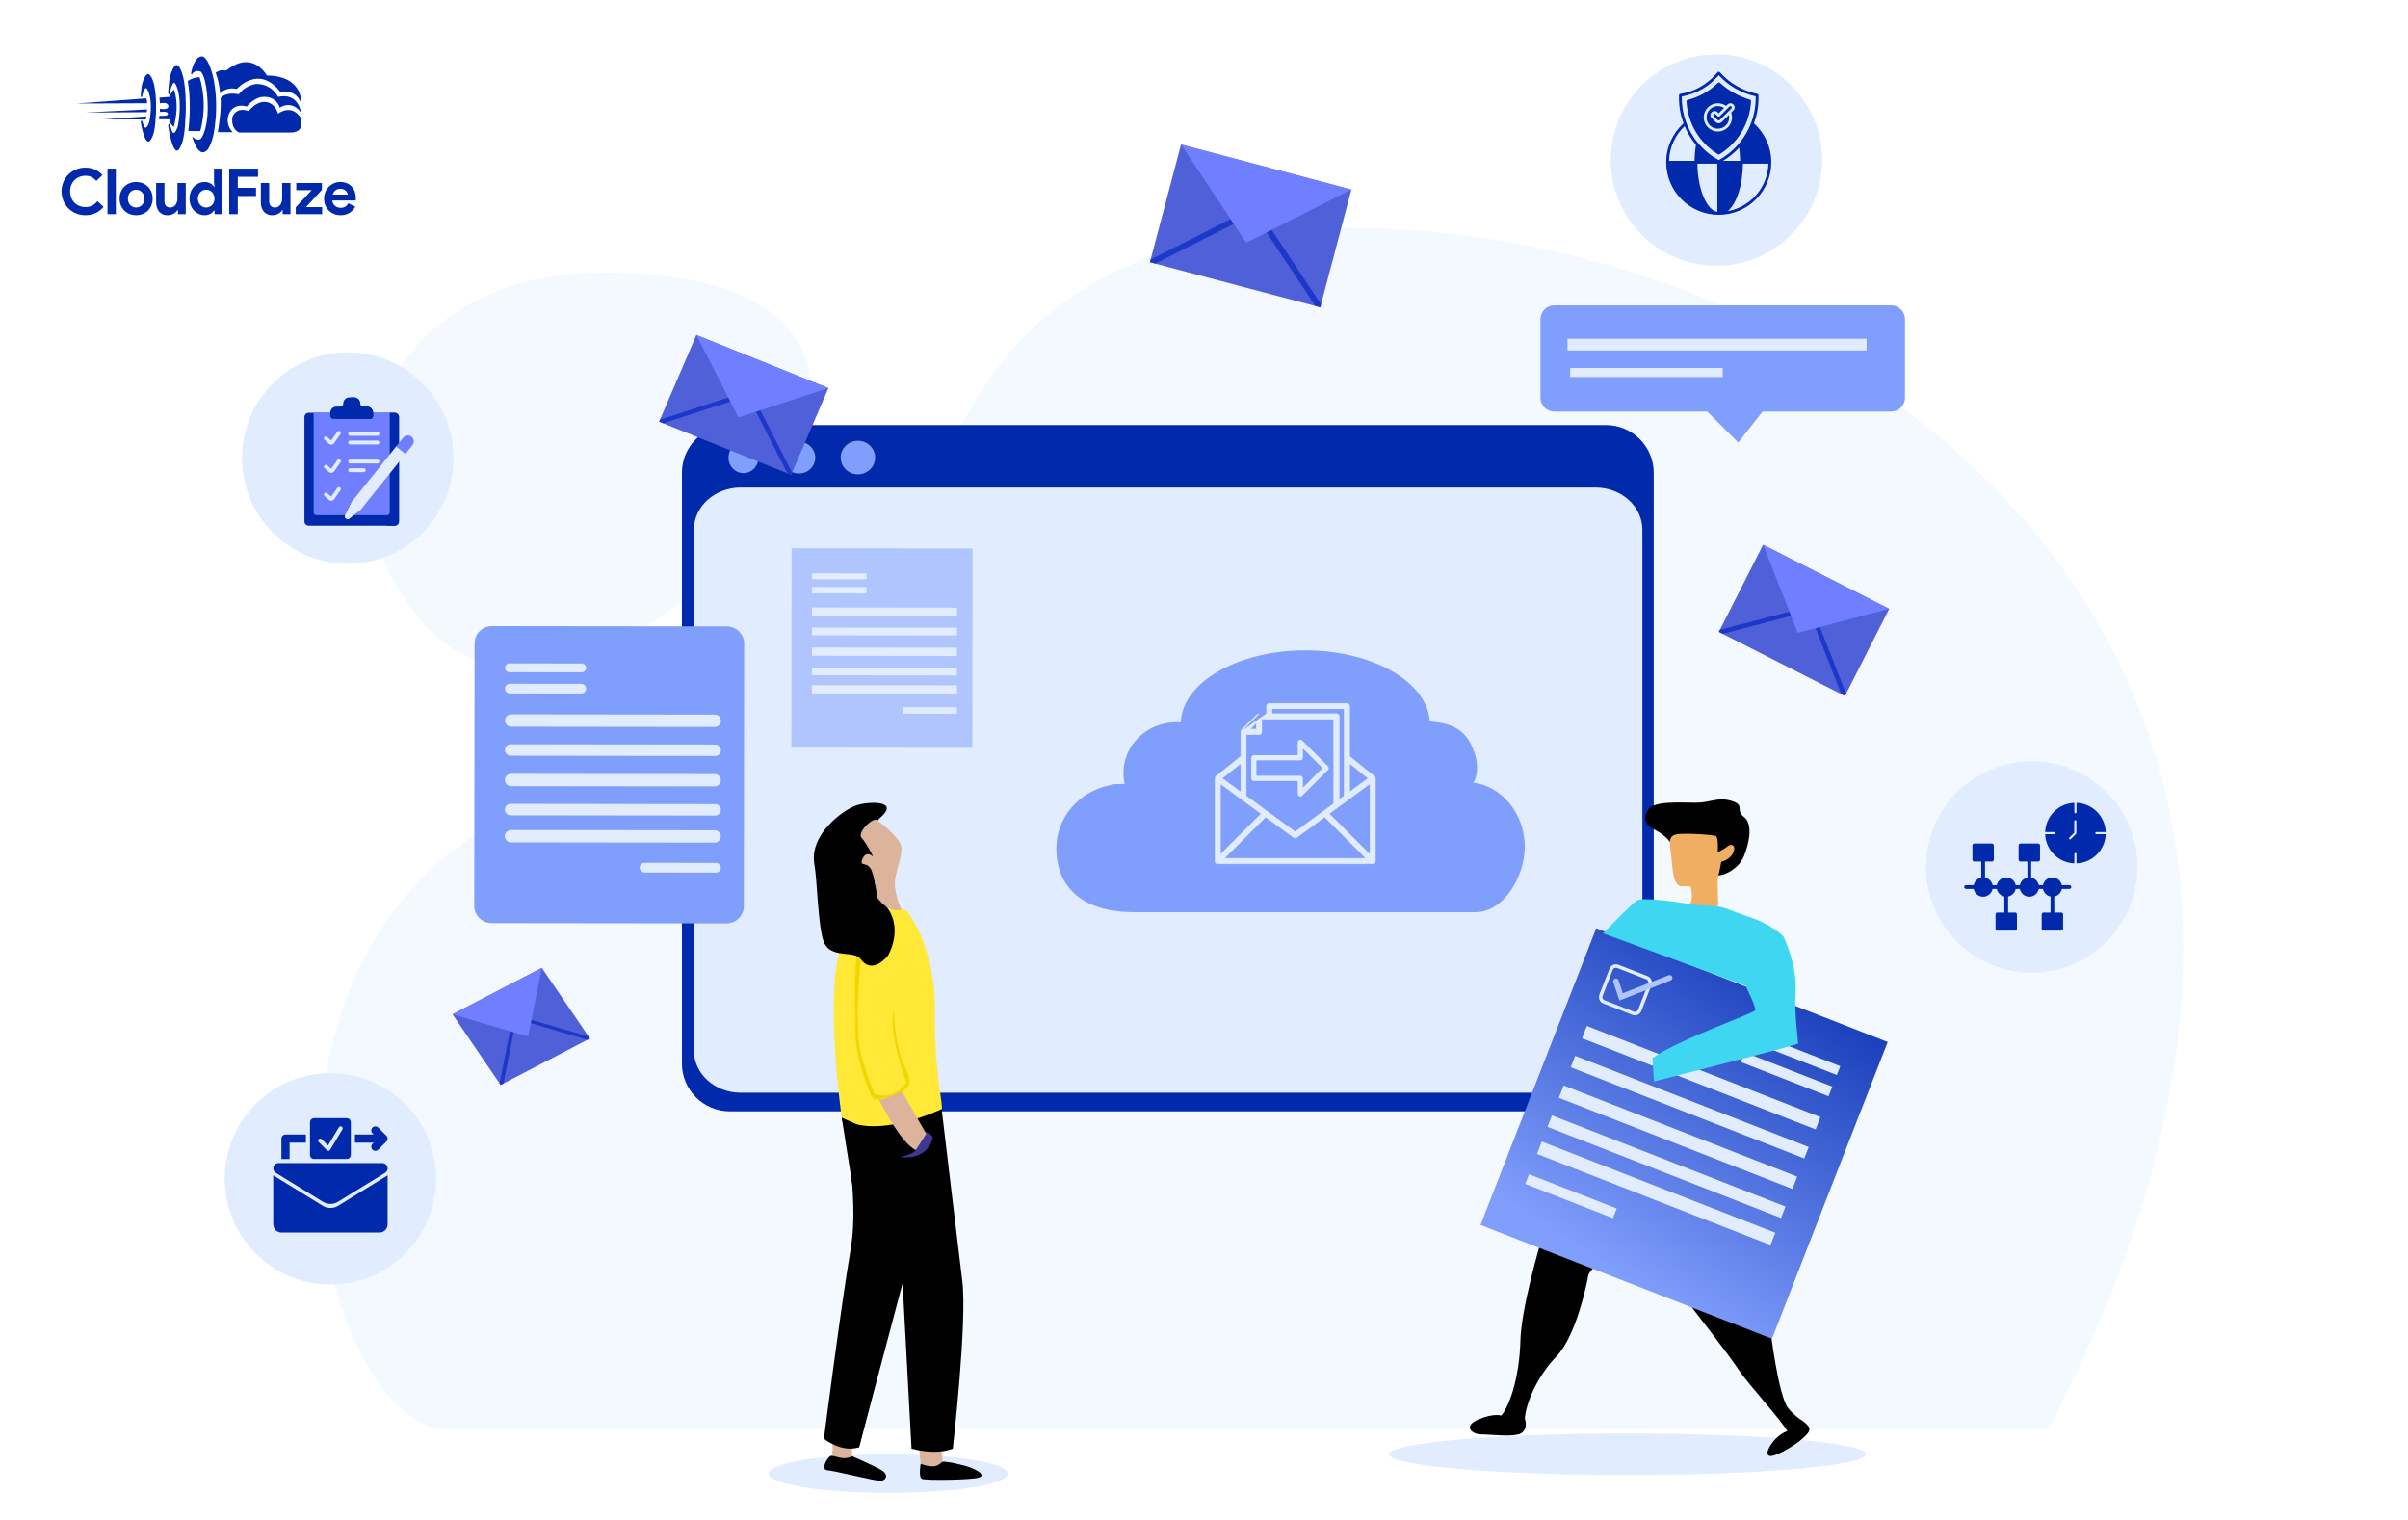 <svg width="900" height="568" viewBox="0 0 900 568" fill="none" xmlns="http://www.w3.org/2000/svg">
<g clip-path="url(#clip0_7225_5411)">
<path d="M53.107 35.99C53.293 35.198 54.188 31.624 55.08 33.458C55.052 33.429 57.474 36.78 55.789 45.656C55.817 45.562 54.523 49.381 53.71 46.855C53.738 46.949 53.106 45.182 53.106 45.182C53.106 45.182 52.656 44.741 52.605 45.656C52.581 45.593 54.372 56.624 56.685 51.628C56.685 51.661 57.951 49.955 58.181 43.949C58.258 44.011 58.813 35.128 57.285 30.549C57.285 30.582 55.865 25.681 54.208 28.652C53.384 30.126 52.906 31.768 52.811 33.455C52.695 34.294 52.625 35.139 52.602 35.986C52.59 35.957 52.924 36.783 53.107 35.99Z" fill="#0129AC"/>
<path d="M63.438 34.827C63.654 33.823 64.671 29.291 65.696 31.617C65.664 31.581 68.439 35.829 66.51 47.085C66.541 46.971 65.064 51.803 64.133 48.605C64.165 48.721 63.443 46.484 63.443 46.484C63.443 46.484 62.928 45.924 62.867 47.084C62.84 47.007 64.892 60.991 67.539 54.656C67.539 54.698 68.989 52.535 69.257 44.92C69.346 44.997 69.979 33.736 68.232 27.93C68.232 27.973 66.605 21.758 64.707 25.526C63.754 27.421 63.21 29.495 63.108 31.613C62.975 32.678 62.895 33.749 62.869 34.822C62.842 34.784 63.22 35.83 63.438 34.827Z" fill="#0129AC"/>
<path d="M71.4 27.428C71.4 27.428 72.472 20.622 75.803 21.111C75.329 21.096 77.828 20.579 79.836 29.567C80.81 34.722 81.038 39.989 80.512 45.209C80.429 45.095 80.273 51.523 77.914 55.487C77.915 55.52 75.212 59.907 72.558 53.161C72.267 52.466 72.015 51.755 71.801 51.032C71.801 51.032 74.426 53.763 75.648 50.967C75.669 51.005 77.567 47.585 77.644 40.854C77.663 40.936 77.763 30.083 75.146 26.864C74.854 26.691 74.53 26.58 74.194 26.538C73.857 26.496 73.515 26.524 73.19 26.619C72.865 26.714 72.562 26.876 72.302 27.093C72.041 27.31 71.828 27.578 71.675 27.881C71.576 27.735 71.484 27.583 71.4 27.428Z" fill="#0129AC"/>
<path d="M89.405 49.528C89.405 49.528 86.204 48.413 86.873 43.767C86.912 43.443 88.234 39.804 93.005 41.522C92.889 41.522 95.49 38.05 98.81 38.088C98.837 38.088 102.615 37.858 103.896 42.5C103.826 42.567 108.763 38.472 112.447 44.064C112.457 44.081 112.456 46.576 112.447 45.95V47.311C112.447 47.311 112.259 49.478 108.794 49.527H108.588C106.702 49.495 89.405 49.528 89.405 49.528Z" fill="#0129AC"/>
<path d="M81.422 49.387C81.383 49.411 86.984 49.387 86.984 49.387C85.971 48.415 85.321 47.127 85.142 45.735C84.963 44.343 85.266 42.932 86 41.736C86.07 41.666 87.659 38.526 92.233 39.813C92.213 39.719 95.49 35.872 98.984 36.202C100.237 36.173 101.466 36.556 102.48 37.292C103.495 38.028 104.24 39.076 104.601 40.277C104.51 40.206 108.905 37.144 112.486 42.005C112.533 42.029 111.566 34.453 103.924 36.2C103.159 34.693 101.976 33.437 100.518 32.583C99.059 31.729 97.385 31.312 95.696 31.383C93.102 31.769 90.767 33.167 89.201 35.271C89.296 35.201 84.816 34.145 82.496 36.55C82.574 39.114 82.458 41.68 82.15 44.227C82.18 44.162 81.466 49.362 81.422 49.387Z" fill="#0129AC"/>
<path d="M80.598 27.179C81.526 29.654 82.081 32.252 82.244 34.889C83.043 34.096 84.038 33.528 85.128 33.245C86.218 32.962 87.364 32.973 88.448 33.278C88.556 33.278 96.599 23.966 104.72 34.266C104.811 34.301 110.861 33 112.594 38.854C112.519 38.854 113.744 28.443 99.775 28.216C99.735 28.295 94.518 18.319 84.556 26.364C83.878 26.19 83.169 26.174 82.483 26.316C81.797 26.457 81.153 26.754 80.599 27.183L80.598 27.179Z" fill="#0129AC"/>
<path d="M70.191 30.232C71.517 29.395 73.036 28.911 74.603 28.828C76.56 35.379 76.655 42.345 74.879 48.947C74.907 49.026 70.404 48.947 70.404 48.947C70.404 48.947 71.606 39.395 70.404 31.881L70.191 30.232Z" fill="#0129AC"/>
<path d="M59.593 36.483L63.322 36.199C63.719 35.202 64.266 34.271 64.942 33.438C64.966 33.438 67.341 38.456 64.942 47.44C64.496 47.096 64.123 46.667 63.845 46.178C63.567 45.688 63.389 45.148 63.322 44.589C63.322 44.521 59.434 44.589 59.434 44.589L59.597 43.227C59.597 43.227 62.976 43.635 62.748 42.502C62.728 42.478 62.948 41.458 59.773 41.849V40.625C59.773 40.625 62.922 41.315 62.93 39.695C62.93 39.671 63.082 37.941 59.773 38.607C59.749 37.896 59.689 37.187 59.593 36.483Z" fill="#0129AC"/>
<path d="M28.734 38.683L54.683 36.75C54.894 37.336 54.996 37.956 54.985 38.579C55.007 38.61 28.734 38.683 28.734 38.683Z" fill="#0129AC"/>
<path d="M31.961 42.049L54.963 40.891C54.979 41.246 54.914 41.6 54.773 41.926C54.758 41.963 31.961 42.049 31.961 42.049Z" fill="#0129AC"/>
<path d="M38.75 44.556L54.736 43.5L54.453 44.669L38.75 44.556Z" fill="#0129AC"/>
<path d="M38.708 77.316C37.904 78.301 36.889 79.093 35.737 79.633C34.536 80.176 33.23 80.448 31.912 80.429C30.702 80.439 29.503 80.205 28.386 79.74C27.333 79.303 26.375 78.665 25.567 77.862C24.764 77.054 24.126 76.098 23.689 75.046C23.225 73.936 22.991 72.744 23 71.541C22.991 70.338 23.225 69.146 23.689 68.036C24.126 66.984 24.764 66.028 25.567 65.22C26.375 64.417 27.333 63.779 28.386 63.343C29.503 62.879 30.702 62.646 31.912 62.658C33.149 62.633 34.377 62.876 35.512 63.371C36.568 63.859 37.511 64.561 38.28 65.434L36.023 67.62C35.533 67.047 34.941 66.571 34.276 66.216C33.551 65.852 32.747 65.672 31.935 65.693C31.171 65.688 30.413 65.829 29.701 66.109C29.023 66.375 28.404 66.775 27.884 67.285C27.357 67.809 26.941 68.434 26.66 69.122C26.35 69.888 26.197 70.708 26.208 71.534C26.195 72.362 26.348 73.185 26.658 73.953C26.939 74.641 27.355 75.265 27.881 75.789C28.402 76.302 29.021 76.704 29.701 76.971C30.413 77.251 31.171 77.392 31.935 77.387C32.814 77.405 33.683 77.206 34.466 76.808C35.227 76.399 35.895 75.837 36.426 75.156L38.708 77.316ZM40.181 80.048V63.034H43.292V80.048H40.181ZM50.875 68.024C51.725 68.014 52.569 68.172 53.359 68.488C54.086 68.781 54.747 69.218 55.303 69.771C55.86 70.331 56.297 70.998 56.59 71.731C56.905 72.525 57.062 73.373 57.053 74.226C57.062 75.08 56.905 75.928 56.59 76.722C56.298 77.455 55.862 78.122 55.306 78.682C54.75 79.235 54.089 79.671 53.362 79.965C52.572 80.281 51.728 80.439 50.878 80.429C50.027 80.439 49.183 80.281 48.394 79.965C47.666 79.671 47.005 79.235 46.449 78.682C45.891 78.122 45.453 77.455 45.16 76.722C44.844 75.928 44.687 75.08 44.696 74.226C44.687 73.373 44.844 72.525 45.16 71.731C45.451 70.998 45.887 70.331 46.443 69.771C46.999 69.218 47.66 68.781 48.387 68.488C49.178 68.171 50.023 68.014 50.875 68.024ZM50.875 77.553C51.27 77.553 51.661 77.477 52.027 77.328C52.396 77.18 52.732 76.96 53.013 76.679C53.307 76.38 53.538 76.025 53.691 75.634C53.864 75.186 53.948 74.709 53.94 74.23C53.948 73.75 53.864 73.273 53.691 72.826C53.538 72.435 53.307 72.079 53.013 71.78C52.732 71.498 52.397 71.275 52.027 71.126C51.661 70.977 51.27 70.9 50.875 70.9C50.475 70.897 50.08 70.974 49.71 71.125C49.346 71.276 49.016 71.499 48.738 71.779C48.444 72.078 48.213 72.434 48.061 72.824C47.888 73.272 47.803 73.749 47.811 74.229C47.803 74.708 47.888 75.185 48.061 75.633C48.213 76.024 48.444 76.379 48.738 76.678C49.016 76.957 49.346 77.177 49.71 77.326C50.08 77.478 50.475 77.555 50.875 77.553ZM66.511 78.525H66.321C65.959 79.11 65.451 79.59 64.847 79.918C64.198 80.266 63.471 80.442 62.735 80.429C62.118 80.476 61.499 80.379 60.927 80.144C60.355 79.909 59.846 79.543 59.441 79.076C58.676 78.032 58.295 76.757 58.361 75.464V68.404H61.474V75.08C61.42 75.75 61.619 76.415 62.032 76.945C62.245 77.156 62.5 77.319 62.781 77.424C63.062 77.528 63.361 77.572 63.66 77.551C64.053 77.56 64.441 77.466 64.787 77.28C65.113 77.096 65.397 76.845 65.619 76.543C65.858 76.214 66.035 75.844 66.141 75.45C66.263 75.013 66.323 74.561 66.321 74.108V68.404H69.431V80.048H66.515L66.511 78.525ZM80.175 78.644H79.984C79.66 79.174 79.201 79.61 78.654 79.906C77.969 80.275 77.198 80.455 76.42 80.429C75.685 80.431 74.959 80.273 74.292 79.965C73.62 79.657 73.015 79.222 72.51 78.682C71.981 78.112 71.566 77.447 71.287 76.722C70.98 75.926 70.826 75.079 70.836 74.226C70.826 73.374 70.98 72.527 71.287 71.731C71.566 71.006 71.982 70.34 72.511 69.771C73.016 69.233 73.621 68.798 74.292 68.491C74.959 68.183 75.685 68.025 76.419 68.028C77.197 68.001 77.968 68.181 78.653 68.55C79.199 68.845 79.659 69.278 79.984 69.806H80.175L79.984 68.143V63.034H83.097V80.048H80.175V78.644ZM77.062 77.553C77.465 77.555 77.864 77.478 78.238 77.328C78.607 77.18 78.943 76.96 79.224 76.679C79.519 76.379 79.754 76.024 79.913 75.634C80.094 75.188 80.183 74.711 80.175 74.23C80.183 73.749 80.094 73.271 79.913 72.826C79.754 72.436 79.519 72.08 79.224 71.78C78.943 71.498 78.608 71.275 78.238 71.126C77.864 70.976 77.465 70.899 77.062 70.901C76.657 70.899 76.257 70.98 75.885 71.138C75.517 71.294 75.182 71.52 74.899 71.804C74.604 72.104 74.37 72.459 74.21 72.849C74.031 73.286 73.942 73.755 73.949 74.228C73.942 74.7 74.031 75.169 74.21 75.606C74.37 75.996 74.604 76.351 74.899 76.651C75.182 76.935 75.517 77.161 75.885 77.317C76.257 77.475 76.657 77.555 77.062 77.553ZM85.664 63.034H96.452V66.076H88.874V70.21H95.694V73.252H88.874V80.048H85.666L85.664 63.034ZM105.649 78.528H105.459C105.097 79.111 104.589 79.59 103.985 79.918C103.336 80.266 102.608 80.442 101.87 80.429C101.254 80.476 100.636 80.378 100.064 80.143C99.493 79.909 98.984 79.543 98.579 79.076C97.814 78.032 97.433 76.757 97.499 75.464V68.404H100.612V75.08C100.558 75.75 100.757 76.415 101.171 76.945C101.383 77.156 101.638 77.319 101.919 77.424C102.2 77.528 102.499 77.572 102.798 77.551C103.192 77.559 103.581 77.465 103.927 77.278C104.253 77.094 104.537 76.843 104.759 76.541C104.998 76.212 105.176 75.841 105.282 75.448C105.402 75.011 105.462 74.56 105.459 74.108V68.404H108.572V80.048H105.649V78.528ZM110.544 77.482L116.485 71.066H110.734V68.404H120.306V70.975L114.366 77.391H120.401V80.048H110.54L110.544 77.482ZM132.81 77.244C132.286 78.18 131.539 78.971 130.636 79.549C129.632 80.161 128.472 80.466 127.297 80.429C126.455 80.437 125.619 80.28 124.838 79.965C124.104 79.669 123.437 79.228 122.877 78.669C122.318 78.109 121.878 77.442 121.581 76.709C121.265 75.919 121.108 75.075 121.118 74.224C121.114 73.408 121.268 72.598 121.57 71.839C121.859 71.107 122.286 70.437 122.83 69.867C123.375 69.3 124.024 68.844 124.743 68.524C125.509 68.185 126.34 68.015 127.178 68.025C128.033 68.01 128.881 68.168 129.673 68.489C130.371 68.776 130.996 69.214 131.503 69.772C132.004 70.334 132.384 70.993 132.62 71.707C132.879 72.489 133.008 73.308 133 74.131V74.416C132.985 74.503 132.977 74.59 132.977 74.678C132.96 74.764 132.952 74.852 132.953 74.939H124.184C124.233 75.368 124.366 75.783 124.576 76.16C124.765 76.49 125.015 76.78 125.313 77.015C125.599 77.242 125.926 77.411 126.275 77.514C126.622 77.617 126.983 77.669 127.345 77.669C127.971 77.693 128.589 77.523 129.115 77.182C129.574 76.866 129.953 76.447 130.22 75.958L132.81 77.244ZM129.982 72.729C129.957 72.489 129.888 72.256 129.78 72.04C129.651 71.773 129.474 71.531 129.258 71.327C129.009 71.093 128.719 70.908 128.402 70.781C128.012 70.629 127.597 70.555 127.178 70.565C126.545 70.554 125.926 70.755 125.42 71.135C124.899 71.535 124.524 72.094 124.35 72.727L129.982 72.729Z" fill="#0129AC"/>
</g>
<path opacity="0.34" d="M536.318 86.754C369.071 71.254 356.886 166.468 334.734 220.719C326.426 241.063 312.2 256.112 297.665 266.98C278.686 281.166 256.178 289.833 232.688 292.96C81.59 313.083 106.242 516.898 163.057 534.04H765.593C914.012 251.719 703.565 102.256 536.318 86.754Z" fill="#E1ECFF"/>
<path d="M224.228 101.911C137.128 102.44 113.849 187.849 161.093 235.876C226.443 302.305 405.876 100.804 224.228 101.911Z" fill="#F4F8FF"/>
<path d="M332.01 557.938C356.689 557.938 376.695 554.711 376.695 550.731C376.695 546.75 356.689 543.523 332.01 543.523C307.331 543.523 287.324 546.75 287.324 550.731C287.324 554.711 307.331 557.938 332.01 557.938Z" fill="#E1ECFF"/>
<path d="M618.087 397.452C618.087 407.337 610.073 415.348 600.184 415.348H272.77C262.886 415.348 254.871 407.337 254.871 397.452V176.747C254.871 166.863 262.886 158.852 272.77 158.852H600.184C610.073 158.852 618.087 166.863 618.087 176.747V397.452Z" fill="#0129AC"/>
<path d="M613.851 392.606C613.851 401.319 606.029 408.386 596.38 408.386H276.81C267.162 408.386 259.34 401.319 259.34 392.606V197.99C259.34 189.276 267.162 182.211 276.81 182.211H596.38C606.029 182.211 613.851 189.276 613.851 197.99V392.606Z" fill="#E1ECFF"/>
<path d="M283.476 171.018C283.476 174.229 280.972 176.828 277.881 176.828C274.79 176.828 272.281 174.229 272.281 171.018C272.281 167.811 274.79 165.211 277.881 165.211C280.972 165.211 283.476 167.811 283.476 171.018Z" fill="#809EFC"/>
<path d="M304.709 171.029C304.709 174.308 301.977 176.967 298.608 176.967C295.239 176.967 292.508 174.308 292.508 171.029C292.508 167.75 295.239 165.094 298.608 165.094C301.977 165.094 304.709 167.75 304.709 171.029Z" fill="#809EFC"/>
<path d="M327.085 171.006C327.085 174.471 324.204 177.28 320.646 177.28C317.09 177.28 314.211 174.471 314.211 171.006C314.211 167.541 317.09 164.734 320.646 164.734C324.204 164.734 327.085 167.541 327.085 171.006Z" fill="#809EFC"/>
<path d="M177.372 240.468L177.254 338.512C177.25 342.089 180.146 344.992 183.722 344.995L271.527 345.1C275.103 345.105 278.005 342.21 278.01 338.633L278.127 240.588C278.132 237.012 275.236 234.11 271.659 234.105L183.855 234C180.278 233.996 177.376 236.892 177.372 240.468Z" fill="#809EFC"/>
<path d="M217.415 247.97L190.393 247.938C189.483 247.938 188.743 248.674 188.742 249.585C188.742 250.495 189.479 251.233 190.39 251.235L217.411 251.267C218.322 251.268 219.06 250.532 219.061 249.621C219.062 248.711 218.325 247.971 217.415 247.97Z" fill="#E1ECFF"/>
<path d="M217.251 255.562L190.555 255.531C189.555 255.53 188.743 256.339 188.742 257.339C188.741 258.34 189.552 259.152 190.551 259.154L217.247 259.185C218.247 259.186 219.059 258.377 219.06 257.377C219.061 256.376 218.252 255.564 217.251 255.562Z" fill="#E1ECFF"/>
<path d="M269.464 269.369C269.463 270.643 268.429 271.674 267.155 271.672L191.033 271.579C189.759 271.578 188.728 270.543 188.73 269.27C188.733 267.997 189.767 266.967 191.038 266.969L267.16 267.059C268.434 267.061 269.467 268.095 269.464 269.369Z" fill="#E1ECFF"/>
<path d="M269.447 280.395C269.443 281.577 268.485 282.532 267.304 282.531L190.858 282.439C189.676 282.438 188.717 281.478 188.719 280.296C188.72 279.113 189.68 278.155 190.863 278.156L267.309 278.248C268.493 278.249 269.451 279.212 269.447 280.395Z" fill="#E1ECFF"/>
<path d="M269.438 291.605C269.435 292.879 268.402 293.908 267.129 293.907L191.008 293.817C189.734 293.816 188.703 292.783 188.703 291.51C188.704 290.234 189.739 289.202 191.014 289.203L267.134 289.295C268.408 289.296 269.44 290.331 269.438 291.605Z" fill="#E1ECFF"/>
<path d="M267.284 300.522L190.837 300.43C189.654 300.428 188.693 301.387 188.691 302.57C188.69 303.753 189.648 304.714 190.832 304.715L267.28 304.807C268.463 304.808 269.424 303.85 269.425 302.666C269.426 301.484 268.468 300.523 267.284 300.522Z" fill="#E1ECFF"/>
<path d="M269.407 312.609C269.405 313.885 268.371 314.917 267.095 314.916L190.975 314.821C189.7 314.819 188.669 313.785 188.672 312.511C188.674 311.239 189.708 310.21 190.98 310.211L267.1 310.298C268.376 310.299 269.409 311.335 269.407 312.609Z" fill="#E1ECFF"/>
<path d="M267.588 322.491L240.899 322.461C239.899 322.46 239.087 323.27 239.086 324.271C239.085 325.271 239.895 326.083 240.895 326.085L267.584 326.114C268.584 326.116 269.397 325.305 269.397 324.304C269.398 323.304 268.589 322.492 267.588 322.491Z" fill="#E1ECFF"/>
<path opacity="0.5" d="M295.863 204.898L295.773 279.418L363.42 279.5L363.51 204.98L295.863 204.898Z" fill="#809EFC"/>
<path d="M303.512 214.273L303.508 216.487L323.865 216.513L323.868 214.299L303.512 214.273Z" fill="#E1ECFF"/>
<path d="M323.848 221.802L303.496 221.777L303.499 219.344L323.848 219.37V221.802Z" fill="#E1ECFF"/>
<path d="M357.688 230.2L303.484 230.134L303.49 227.039L357.69 227.104L357.688 230.2Z" fill="#E1ECFF"/>
<path d="M357.675 237.489L303.48 237.425V234.547L357.684 234.613L357.675 237.489Z" fill="#E1ECFF"/>
<path d="M303.48 241.992L303.477 245.09L357.679 245.155L357.683 242.057L303.48 241.992Z" fill="#E1ECFF"/>
<path d="M303.469 249.492L303.465 252.367L357.666 252.432L357.67 249.558L303.469 249.492Z" fill="#E1ECFF"/>
<path d="M303.445 256.062L303.441 259.16L357.647 259.225L357.651 256.127L303.445 256.062Z" fill="#E1ECFF"/>
<path d="M357.64 266.751L337.289 266.729L337.293 264.297L357.646 264.319L357.64 266.751Z" fill="#E1ECFF"/>
<path d="M706.819 114.109H580.938C578.077 114.109 575.758 116.429 575.758 119.29V148.633C575.758 151.494 578.077 153.814 580.938 153.814H706.819C709.68 153.814 711.999 151.494 711.999 148.633V119.29C711.999 116.429 709.68 114.109 706.819 114.109Z" fill="#809EFC"/>
<path d="M634.223 149.945L649.669 165.388L661.806 149.945H634.223Z" fill="#809EFC"/>
<path d="M697.656 126.609H585.855V130.975H697.656V126.609Z" fill="#E1ECFF"/>
<path d="M643.876 137.531H586.844V140.904H643.876V137.531Z" fill="#E1ECFF"/>
<path d="M608.282 551.26C559.051 551.26 519.142 547.79 519.142 543.509C519.142 539.228 559.051 535.758 608.282 535.758C657.513 535.758 697.422 539.228 697.422 543.509C697.422 547.79 657.513 551.26 608.282 551.26Z" fill="#E1ECFF"/>
<path d="M598.718 471.095C598.718 471.095 593.864 474.869 593.594 476.755C593.325 478.639 589.282 499.124 581.733 506.941C574.183 514.758 570.135 525.004 569.869 530.665C569.599 536.323 568.79 536.055 564.473 536.055C560.162 536.055 554.5 536.057 553.149 536.055C551.804 536.055 553.961 533.898 559.085 530.934C564.207 527.967 567.98 513.681 568.249 501.285C568.521 488.883 575.738 464.625 575.738 464.625L598.718 471.095Z" fill="black"/>
<path d="M569.901 530.148C569.901 530.148 571.409 534.108 568.382 535.699C565.356 537.289 556.882 536.019 553.612 536.069C550.339 536.121 546.541 533.142 552.442 530.573C558.343 528.001 561.144 529.073 561.144 529.073C561.144 529.073 568.728 530.95 569.901 530.148Z" fill="black"/>
<path d="M661.659 496.786C661.659 496.786 664.593 521.316 668.248 526.166C671.905 531.019 678.107 532.637 675.679 535.604C673.251 538.567 664.084 544.765 661.659 543.687C659.233 542.61 669.715 538.837 668.248 535.33C666.779 531.83 653.303 517.272 649.793 511.882C646.291 506.49 631.777 487.891 631.777 487.891L661.659 496.786Z" fill="black"/>
<path d="M672.761 530.43C672.761 530.43 676.443 532.565 676.22 534.207C675.999 535.848 672.697 538.955 668.12 541.481C663.542 544.002 661.388 544.909 660.708 543.547C660.028 542.193 662.919 537.038 667.675 534.947C672.432 532.85 673.712 532.539 672.761 530.43Z" fill="black"/>
<path d="M705.538 389.435L662.277 500.333L553.34 457.812L596.6 346.914L705.538 389.435Z" fill="url(#paint0_linear_7225_5411)"/>
<path d="M687.808 398.482L686.523 401.776L653.742 388.981L655.027 385.688L687.808 398.482Z" fill="#E1ECFF"/>
<path d="M684.833 406.099L683.421 409.718L650.641 396.924L652.054 393.305L684.833 406.099Z" fill="#E1ECFF"/>
<path d="M591.293 388.039L678.585 422.108L680.377 417.5L593.091 383.43L591.293 388.039Z" fill="#E1ECFF"/>
<path d="M587.066 398.891L674.345 432.959L676.017 428.679L588.728 394.609L587.066 398.891Z" fill="#E1ECFF"/>
<path d="M582.625 410.289L669.912 444.361L671.713 439.752L584.42 405.68L582.625 410.289Z" fill="#E1ECFF"/>
<path d="M667.333 450.938L665.663 455.218L578.375 421.149L580.044 416.867L667.333 450.938Z" fill="#E1ECFF"/>
<path d="M574.445 431.263L661.74 465.331L663.532 460.723L576.244 426.648L574.445 431.263Z" fill="#E1ECFF"/>
<path d="M604.252 451.655L602.84 455.276L570.066 442.48L571.479 438.859L604.252 451.655Z" fill="#E1ECFF"/>
<path d="M644.226 326.799C644.226 326.799 649.776 325.025 651.814 319.933C653.855 314.833 655.213 307.925 651.814 305.322C648.416 302.719 652.382 300.907 647.169 299.322C641.961 297.735 639.47 300 633.805 300C628.142 300 618.175 299.208 616.025 302.607C613.871 306.002 614.891 308.267 618.628 310.193C622.366 312.116 624.973 314.948 625.312 317.098C625.651 319.25 640.036 326.043 640.036 326.043C640.036 326.043 640.262 328.009 644.226 326.799Z" fill="black"/>
<path d="M642.188 337.48C642.188 337.48 641.735 328.874 642.188 327.399C642.64 325.928 643.323 322.079 643.323 322.079C643.323 322.079 646.492 321.399 647.74 318.794C648.984 316.191 647.397 314.945 645.698 316.303C644 317.664 641.986 318.454 641.986 318.454C641.986 318.454 642.415 312.907 641.281 312.452C640.15 312 633.014 311.434 627.915 311.661C622.821 311.888 624.179 315.055 624.633 319.812C625.086 324.57 625.312 331.25 628.598 331.25C631.88 331.25 631.88 331.25 631.88 331.25C631.88 331.25 633.013 335.78 631.767 337.48C630.521 339.177 634.147 342.574 636.752 341.896C639.356 341.215 642.291 339.842 642.188 337.48Z" fill="#EFAE61"/>
<path d="M666.536 349.952C666.536 349.952 662.009 345.423 654.417 342.932C646.829 340.439 644.678 338.856 640.601 338.628C636.522 338.402 634.031 338.288 629.842 337.608C625.649 336.932 613.754 335.231 611.717 336.59C609.679 337.949 599.145 348.82 599.145 348.82L652.38 368.41C652.38 368.41 656.457 376.446 656.003 377.582C655.551 378.713 627.121 388.564 617.61 395.472L618.172 404.192C618.172 404.192 668.691 391.397 672.087 390.038C672.087 390.038 670.616 377.783 671.069 371.695C671.454 366.507 670.728 359.12 666.536 349.952Z" fill="#3FD6F1"/>
<path d="M343.496 541.373L344.198 547.881C344.198 547.881 349.049 549.247 351.237 547.881C353.431 546.516 351.237 540.008 351.237 540.008L343.496 541.373Z" fill="#DCB49B"/>
<path d="M310.955 538.219C310.955 538.219 311.504 541.915 310.955 543.04C310.409 544.164 313.457 545.127 315.102 545.37C316.743 545.611 318.231 544.888 318.388 544.649C318.543 544.405 318.388 539.505 318.388 539.505L310.955 538.219Z" fill="#DCB49B"/>
<path d="M314.612 417.723C314.612 417.723 321.497 446.006 317.948 466.787C314.401 487.564 307.938 537.698 307.938 537.698C307.938 537.698 314.401 543.056 321.08 540.911L337.349 479.572L340.682 541.419C340.682 541.419 349.445 544.066 356.118 541.419C356.118 541.419 361.544 493.992 359.668 478.783C357.789 463.572 351.948 414.512 351.948 414.512C351.948 414.512 315.237 412.152 314.612 417.723Z" fill="black"/>
<path d="M345.718 422.953C345.718 422.953 348.332 423.87 348.548 424.975C348.763 426.079 346.719 432.279 339.391 432.502C332.058 432.728 340.811 432.187 342.299 429.847C343.783 427.507 345.718 422.953 345.718 422.953Z" fill="#3E3794"/>
<path d="M312.315 363.508C312.315 363.508 314.398 348.729 316.903 345.512C319.406 342.299 319.821 340.375 324.2 339.943C328.581 339.514 336.926 338.851 338.808 340.469C340.679 342.086 349.857 356.438 349.44 378.294C349.026 400.143 352.775 414.067 351.945 414.5C351.111 414.927 326.706 426.281 314.61 417.712C314.61 417.712 309.807 384.291 312.315 363.508Z" fill="#FFE836"/>
<path d="M320.063 420.152C320.063 420.152 322.744 435.491 327.955 445.133C333.173 454.773 337.137 477.271 337.137 477.271L321.077 540.899L314.818 539.83C314.818 539.83 322.121 502.763 324.83 495.694C327.539 488.626 325.663 483.383 324.83 478.292C323.997 473.197 326.705 471.485 328.376 469.77C330.047 468.058 332.34 465.702 327.75 458.846C323.159 451.991 318.435 441.991 318.435 441.991L314.609 417.711L320.063 420.152Z" fill="black"/>
<path d="M333.999 377.793C333.999 377.793 334.425 390.86 338.09 398.391C341.757 405.916 338.77 406.47 337.138 408.02C335.506 409.57 328.067 410.9 326.882 411.009C325.697 411.122 319.443 395.397 319.661 384.991C319.877 374.583 318.15 353.884 322.677 352.554C327.207 351.223 328.498 353.107 328.498 353.107C328.498 353.107 322.536 350.115 322.01 355.431C321.496 360.747 318.907 385.328 322.352 396.177C325.806 407.027 326.885 409.021 327.207 409.021C327.53 409.021 333.459 411.456 338.849 404.701C338.849 404.701 331.949 386.65 333.999 377.793Z" fill="#F2D600"/>
<path d="M328.496 410.998C328.496 410.998 336.583 427.275 342.296 429.823C342.296 429.823 345.529 424.73 346.175 423.734L337.136 408.008C337.136 408.008 330.116 410.998 328.496 410.998Z" fill="#DCB49B"/>
<path d="M318.457 544.255C318.457 544.255 328.166 548.368 330.118 549.896C332.078 551.424 331.06 553.35 329.105 553.432C327.149 553.512 311.817 549.653 309.236 549.496C306.654 549.333 309.003 545.119 310.254 544.255C311.507 543.387 314.616 546.247 318.457 544.255Z" fill="black"/>
<path d="M344.112 547.079C344.112 547.079 343.186 552.058 344.591 552.701C346.001 553.345 363.209 553.104 365.868 552.218C368.525 551.336 365.321 549.497 362.738 548.491C360.158 547.482 353.106 545.955 352.211 546.354C351.318 546.756 350.282 549.409 344.112 547.079Z" fill="black"/>
<path d="M328.687 305.873C328.687 305.873 328.687 305.873 325.455 309.625C322.222 313.374 325.663 316.577 326.288 319.742C326.288 319.742 325.546 332.465 330.357 337.689C338.458 346.488 331.83 357.211 331.83 357.211C331.83 357.211 326.052 364.628 321.675 358.414C319.317 355.072 310.504 358.44 307.923 352.067C305.709 346.597 305.417 328.522 304.409 323.251C302.217 311.841 315.338 302.66 319.877 301.053C324.413 299.445 336.946 298.965 328.687 305.873Z" fill="black"/>
<path d="M328.167 306.841C328.167 306.841 335.988 312.516 336.826 316.266C337.655 320.016 333.902 326.438 334.527 331.584C335.153 336.726 336.946 339.938 336.946 339.938C336.946 339.938 332.546 341.868 327.854 335.438C327.854 335.438 327.229 329.01 325.769 325.37C324.308 321.728 321.181 324.083 322.221 321.299C323.261 318.516 325.142 318.944 326.393 320.23C326.393 320.23 323.996 315.246 322.01 313.107C320.033 310.962 327.333 304.375 328.167 306.841Z" fill="#DCB49B"/>
<path d="M441.417 54.031L429.781 98.007L493.446 114.854L505.083 70.878L441.417 54.031Z" fill="#4F60D9"/>
<path d="M473.383 86.85L491.623 114.381L493.466 114.868L493.765 113.748L475.162 85.672L473.383 86.85Z" fill="#1D38C8"/>
<path d="M430.059 96.99L429.801 97.964L431.812 98.496L461.283 83.59L460.319 81.688L430.059 96.99Z" fill="#1D38C8"/>
<path d="M505.105 70.832L465.781 90.719L441.438 53.984L505.105 70.832Z" fill="#707FFF"/>
<path d="M260.268 125.203L246.348 157.598L295.695 177.448L309.616 145.053L260.268 125.203Z" fill="#4F60D9"/>
<path d="M282.5 153.801L294.273 176.87L295.702 177.444L296.058 176.619L284.051 153.094L282.5 153.801Z" fill="#1D38C8"/>
<path d="M246.668 156.856L246.359 157.573L247.919 158.2L273.126 150.007L272.551 148.445L246.668 156.856Z" fill="#1D38C8"/>
<path d="M309.63 145.055L275.993 155.984L260.281 125.203L309.63 145.055Z" fill="#707FFF"/>
<path d="M169.133 379.086L187.123 405.479L220.499 388.112L202.509 361.719L169.133 379.086Z" fill="#4F60D9"/>
<path d="M198.355 382.377L219.542 388.605L220.508 388.101L220.051 387.429L198.445 381.078L198.355 382.377Z" fill="#1D38C8"/>
<path d="M186.719 404.883L187.118 405.467L188.172 404.919L191.999 385.675L190.649 385.125L186.719 404.883Z" fill="#1D38C8"/>
<path d="M202.505 361.703L197.399 387.378L169.129 379.07L202.505 361.703Z" fill="#707FFF"/>
<path d="M658.961 203.617L642.422 236.169L689.548 260.113L706.088 227.562L658.961 203.617Z" fill="#4F60D9"/>
<path d="M678.527 234.719L688.204 259.397L689.569 260.09L689.991 259.261L680.123 234.094L678.527 234.719Z" fill="#1D38C8"/>
<path d="M642.803 235.404L642.438 236.125L643.926 236.882L669.564 230.147L669.129 228.492L642.803 235.404Z" fill="#1D38C8"/>
<path d="M706.108 227.532L671.898 236.514L658.98 203.586L706.108 227.532Z" fill="#707FFF"/>
<path d="M615.525 365.408L604.665 361.174C603.666 360.785 602.54 361.279 602.15 362.279L598.387 371.932C597.997 372.931 598.491 374.057 599.491 374.447L610.35 378.681C611.35 379.071 612.476 378.576 612.866 377.577L616.629 367.924C617.019 366.924 616.525 365.798 615.525 365.408Z" stroke="#E1ECFF" stroke-width="1.295"/>
<path d="M603.969 366.748L605.911 372.576L624.042 365.453" stroke="#B0C5FD" stroke-width="2.072" stroke-linecap="round"/>
<g filter="url(#filter0_d_7225_5411)">
<path d="M759.375 362.218C781.19 362.218 798.874 344.534 798.874 322.718C798.874 300.903 781.19 283.219 759.375 283.219C737.56 283.219 719.875 300.903 719.875 322.718C719.875 344.534 737.56 362.218 759.375 362.218Z" fill="#E1ECFF"/>
</g>
<path fill-rule="evenodd" clip-rule="evenodd" d="M775.305 322.674C769.374 322.48 764.59 317.683 764.383 311.752H767.898C768.117 311.752 768.287 311.581 768.287 311.361C768.287 311.142 768.117 310.971 767.898 310.971H764.383C764.59 305.038 769.374 300.254 775.305 300.047V303.55C775.305 303.769 775.489 303.953 775.708 303.953C775.928 303.953 776.099 303.769 776.099 303.55V300.047C782.031 300.254 786.815 305.038 787.022 310.971H783.507C783.3 310.971 783.117 311.142 783.117 311.361C783.117 311.581 783.3 311.752 783.507 311.752H787.022C786.815 317.683 782.031 322.48 776.099 322.674V319.172C776.099 318.952 775.928 318.781 775.708 318.781C775.489 318.781 775.305 318.952 775.305 319.172V322.674ZM773.719 313.692C773.816 313.692 773.915 313.655 773.987 313.582L775.928 311.642C776.001 311.568 776.05 311.471 776.05 311.361V306.919C776.05 306.698 775.868 306.527 775.647 306.527C775.427 306.527 775.256 306.698 775.256 306.919V311.203L773.438 313.021C773.28 313.179 773.28 313.424 773.438 313.582C773.512 313.655 773.609 313.692 773.719 313.692Z" fill="#0129AC"/>
<path fill-rule="evenodd" clip-rule="evenodd" d="M741.203 335.134C739.214 335.134 737.59 333.511 737.59 331.522C737.59 329.533 739.214 327.922 741.203 327.922C743.192 327.922 744.816 329.533 744.816 331.522C744.816 333.511 743.192 335.134 741.203 335.134Z" fill="#0129AC"/>
<path fill-rule="evenodd" clip-rule="evenodd" d="M749.839 335.134C747.849 335.134 746.238 333.511 746.238 331.522C746.238 329.533 747.849 327.922 749.839 327.922C751.828 327.922 753.451 329.533 753.451 331.522C753.451 333.511 751.828 335.134 749.839 335.134Z" fill="#0129AC"/>
<path fill-rule="evenodd" clip-rule="evenodd" d="M758.46 335.134C756.47 335.134 754.859 333.511 754.859 331.522C754.859 329.533 756.47 327.922 758.46 327.922C760.449 327.922 762.072 329.533 762.072 331.522C762.072 333.511 760.449 335.134 758.46 335.134Z" fill="#0129AC"/>
<path fill-rule="evenodd" clip-rule="evenodd" d="M767.093 335.134C765.103 335.134 763.492 333.511 763.492 331.522C763.492 329.533 765.103 327.922 767.093 327.922C769.082 327.922 770.704 329.533 770.704 331.522C770.704 333.511 769.082 335.134 767.093 335.134Z" fill="#0129AC"/>
<path fill-rule="evenodd" clip-rule="evenodd" d="M773.462 332.224H769.996C769.605 332.224 769.299 331.907 769.299 331.516C769.299 331.125 769.605 330.82 769.996 330.82H773.462C773.853 330.82 774.17 331.125 774.17 331.516C774.17 331.907 773.853 332.224 773.462 332.224ZM764.186 332.224H761.367C760.976 332.224 760.658 331.907 760.658 331.516C760.658 331.125 760.976 330.82 761.367 330.82H764.186C764.576 330.82 764.893 331.125 764.893 331.516C764.893 331.907 764.576 332.224 764.186 332.224ZM755.557 332.224H752.738C752.347 332.224 752.029 331.907 752.029 331.516C752.029 331.125 752.347 330.82 752.738 330.82H755.557C755.947 330.82 756.264 331.125 756.264 331.516C756.264 331.907 755.947 332.224 755.557 332.224ZM746.928 332.224H744.109C743.718 332.224 743.4 331.907 743.4 331.516C743.4 331.125 743.718 330.82 744.109 330.82H746.928C747.319 330.82 747.636 331.125 747.636 331.516C747.636 331.907 747.319 332.224 746.928 332.224ZM738.299 332.224H734.833C734.442 332.224 734.125 331.907 734.125 331.516C734.125 331.125 734.442 330.82 734.833 330.82H738.299C738.69 330.82 739.007 331.125 739.007 331.516C739.007 331.907 738.69 332.224 738.299 332.224Z" fill="#0129AC"/>
<path fill-rule="evenodd" clip-rule="evenodd" d="M767.095 342.462C766.704 342.462 766.398 342.144 766.398 341.755V334.419C766.398 334.028 766.704 333.711 767.095 333.711C767.485 333.711 767.802 334.028 767.802 334.419V341.755C767.802 342.144 767.485 342.462 767.095 342.462Z" fill="#0129AC"/>
<path fill-rule="evenodd" clip-rule="evenodd" d="M770.388 347.805H763.797C763.407 347.805 763.09 347.487 763.09 347.096V341.763C763.09 341.372 763.407 341.055 763.797 341.055H770.388C770.779 341.055 771.096 341.372 771.096 341.763V347.096C771.096 347.487 770.779 347.805 770.388 347.805Z" fill="#0129AC"/>
<path fill-rule="evenodd" clip-rule="evenodd" d="M749.833 342.462C749.442 342.462 749.125 342.144 749.125 341.755V334.419C749.125 334.028 749.442 333.711 749.833 333.711C750.223 333.711 750.542 334.028 750.542 334.419V341.755C750.542 342.144 750.223 342.462 749.833 342.462Z" fill="#0129AC"/>
<path fill-rule="evenodd" clip-rule="evenodd" d="M753.134 347.805H746.543C746.153 347.805 745.836 347.487 745.836 347.096V341.763C745.836 341.372 746.153 341.055 746.543 341.055H753.134C753.525 341.055 753.842 341.372 753.842 341.763V347.096C753.842 347.487 753.525 347.805 753.134 347.805Z" fill="#0129AC"/>
<path fill-rule="evenodd" clip-rule="evenodd" d="M741.208 329.324C740.817 329.324 740.5 329.007 740.5 328.617V321.281C740.5 320.903 740.817 320.586 741.208 320.586C741.6 320.586 741.917 320.903 741.917 321.281V328.617C741.917 329.007 741.6 329.324 741.208 329.324Z" fill="#0129AC"/>
<path fill-rule="evenodd" clip-rule="evenodd" d="M744.502 321.988H737.91C737.52 321.988 737.203 321.67 737.203 321.28V315.947C737.203 315.567 737.52 315.25 737.91 315.25H744.502C744.892 315.25 745.209 315.567 745.209 315.947V321.28C745.209 321.67 744.892 321.988 744.502 321.988Z" fill="#0129AC"/>
<path fill-rule="evenodd" clip-rule="evenodd" d="M758.458 329.324C758.067 329.324 757.75 329.007 757.75 328.617V321.281C757.75 320.903 758.067 320.586 758.458 320.586C758.848 320.586 759.166 320.903 759.166 321.281V328.617C759.166 329.007 758.848 329.324 758.458 329.324Z" fill="#0129AC"/>
<path fill-rule="evenodd" clip-rule="evenodd" d="M761.759 321.988H755.168C754.778 321.988 754.461 321.67 754.461 321.28V315.947C754.461 315.567 754.778 315.25 755.168 315.25H761.759C762.15 315.25 762.467 315.567 762.467 315.947V321.28C762.467 321.67 762.15 321.988 761.759 321.988Z" fill="#0129AC"/>
<g filter="url(#filter1_d_7225_5411)">
<path d="M129.972 209.398C151.787 209.398 169.472 191.713 169.472 169.898C169.472 148.083 151.787 130.398 129.972 130.398C108.157 130.398 90.473 148.083 90.473 169.898C90.473 191.713 108.157 209.398 129.972 209.398Z" fill="#E1ECFF"/>
<path d="M113.785 193.569V154.573C113.785 153.695 114.497 152.984 115.375 152.984H147.527C148.405 152.984 149.117 153.695 149.117 154.573V193.569C149.117 194.447 148.405 195.16 147.527 195.16H115.375C114.497 195.16 113.785 194.447 113.785 193.569Z" fill="#0129AC"/>
<path d="M147.53 152.984H145.68V193.569C145.68 194.447 144.969 195.16 144.09 195.16H147.53C148.409 195.16 149.12 194.447 149.12 193.569V154.573C149.12 153.695 148.409 152.984 147.53 152.984Z" fill="#0129AC"/>
<path d="M117.227 152.984V190.212C117.227 190.791 117.697 191.262 118.276 191.262H144.624C145.204 191.262 145.673 190.791 145.673 190.212V152.984H117.227Z" fill="#707FFF"/>
<path d="M134.598 149.515C134.598 148.255 133.578 147.234 132.318 147.234H130.579C129.32 147.234 128.298 148.255 128.298 149.515C128.298 150.153 127.78 150.672 127.141 150.672H125.749C124.477 150.672 123.445 151.704 123.445 152.977V154.188C123.445 154.791 123.935 155.282 124.54 155.282H138.358C138.962 155.282 139.452 154.791 139.452 154.188V152.977C139.452 151.704 138.42 150.672 137.147 150.672H135.755C135.117 150.672 134.598 150.153 134.598 149.515Z" fill="#0129AC"/>
<path d="M137.147 150.672H135.755C135.116 150.672 134.598 150.153 134.598 149.515C134.598 148.255 133.578 147.234 132.318 147.234H131.141V150.719C131.141 151.359 131.659 151.877 132.298 151.877H133.689C134.962 151.877 135.995 152.909 135.995 154.181V155.282H138.358C138.962 155.282 139.451 154.791 139.451 154.188V152.977C139.451 151.704 138.42 150.672 137.147 150.672Z" fill="#0129AC"/>
<path d="M122.918 164.518L121.333 163.111C121.034 162.845 121.008 162.388 121.272 162.089C121.537 161.791 121.995 161.764 122.294 162.029L123.783 163.353L126.081 160.066C126.31 159.74 126.76 159.659 127.088 159.889C127.414 160.116 127.495 160.568 127.266 160.895L124.894 164.287C124.44 164.938 123.515 165.051 122.918 164.518Z" fill="#E1ECFF"/>
<path d="M122.918 175.082L121.333 173.673C121.034 173.408 121.008 172.95 121.272 172.653C121.537 172.353 121.995 172.326 122.294 172.592L123.783 173.915L126.081 170.63C126.31 170.302 126.76 170.222 127.088 170.451C127.414 170.68 127.495 171.131 127.266 171.459L124.894 174.849C124.44 175.5 123.515 175.613 122.918 175.082Z" fill="#E1ECFF"/>
<path d="M122.918 185.512L121.333 184.103C121.034 183.837 121.008 183.38 121.272 183.081C121.537 182.783 121.995 182.756 122.294 183.021L123.783 184.345L126.081 181.058C126.31 180.732 126.76 180.652 127.088 180.881C127.414 181.11 127.495 181.561 127.266 181.887L124.894 185.279C124.44 185.93 123.515 186.043 122.918 185.512Z" fill="#E1ECFF"/>
<path d="M151.828 167.29L149.02 165.039L148.053 165.562L131.647 186.031L129.04 191.268C128.827 191.693 128.941 192.208 129.312 192.506C129.682 192.803 130.211 192.801 130.58 192.502L135.123 188.817L151.529 168.348L151.828 167.29Z" fill="#E1ECFF"/>
<path d="M131.67 186L129.048 191.264C128.835 191.693 128.949 192.211 129.322 192.51C129.694 192.809 130.225 192.807 130.596 192.506L135.164 188.8L131.67 186Z" fill="#E1ECFF"/>
<path d="M153.827 161.919C152.866 161.15 151.465 161.304 150.695 162.264L148.051 165.564L151.527 168.349L154.171 165.049C154.941 164.09 154.786 162.689 153.827 161.919Z" fill="#707FFF"/>
<path d="M141.087 161.594H130.867C130.468 161.594 130.145 161.27 130.145 160.871C130.145 160.472 130.468 160.148 130.867 160.148H141.087C141.485 160.148 141.809 160.472 141.809 160.871C141.809 161.27 141.485 161.594 141.087 161.594Z" fill="#E1ECFF"/>
<path d="M141.087 164.806H130.867C130.468 164.806 130.145 164.482 130.145 164.082C130.145 163.683 130.468 163.359 130.867 163.359H141.087C141.485 163.359 141.809 163.683 141.809 164.082C141.809 164.482 141.485 164.806 141.087 164.806Z" fill="#E1ECFF"/>
<path d="M141.087 171.915H130.867C130.468 171.915 130.145 171.592 130.145 171.193C130.145 170.793 130.468 170.469 130.867 170.469H141.087C141.485 170.469 141.809 170.793 141.809 171.193C141.809 171.592 141.485 171.915 141.087 171.915Z" fill="#E1ECFF"/>
<path d="M135.976 175.141H130.867C130.468 175.141 130.145 174.817 130.145 174.418C130.145 174.019 130.468 173.695 130.867 173.695H135.976C136.376 173.695 136.7 174.019 136.7 174.418C136.7 174.817 136.376 175.141 135.976 175.141Z" fill="#E1ECFF"/>
</g>
<path d="M550.614 292.481C552.449 290.243 552.285 285.428 551.546 282.832C549.075 274.127 544.503 270.233 534.39 269.659C533.542 254.89 513.045 243.07 487.867 243.07C462.502 243.07 441.887 255.068 441.329 269.991C440.797 269.947 440.264 269.905 439.72 269.905C428.773 269.905 419.901 278.374 419.901 288.826C419.901 290.255 420.073 291.646 420.388 292.988C420.223 292.985 420.064 292.976 419.901 292.976C419.392 292.976 418.891 292.994 418.391 293.023H417.286C416.422 293.023 415.584 293.184 414.772 293.481C403.381 295.76 394.82 305.468 394.82 317.098C394.82 330.419 403.262 340.906 423.922 340.909H551.451C562.561 340.909 569.901 326.713 569.901 316.604C569.9 304.161 561.475 293.917 550.614 292.481Z" fill="#809EFC"/>
<mask id="mask0_7225_5411" style="mask-type:luminance" maskUnits="userSpaceOnUse" x="453" y="261" width="62" height="63">
<path d="M514.971 261.953H453.18V323.746H514.971V261.953Z" fill="white"/>
</mask>
<g mask="url(#mask0_7225_5411)">
<path d="M485.043 296.714C485.043 296.904 485.1 297.091 485.205 297.25C485.312 297.408 485.462 297.532 485.637 297.605C485.755 297.654 485.882 297.679 486.009 297.679C486.264 297.679 486.51 297.578 486.691 297.396L496.346 287.74C496.527 287.56 496.63 287.314 496.63 287.058C496.63 286.803 496.527 286.556 496.346 286.375L486.691 276.72C486.555 276.586 486.383 276.494 486.197 276.456C486.01 276.419 485.814 276.438 485.64 276.511C485.462 276.584 485.312 276.707 485.205 276.867C485.1 277.026 485.043 277.213 485.043 277.403V282.231H468.629C468.372 282.231 468.128 282.332 467.946 282.513C467.765 282.695 467.664 282.939 467.664 283.196V290.92C467.664 291.176 467.765 291.422 467.946 291.603C468.128 291.783 468.372 291.886 468.629 291.886H485.043V296.714ZM469.594 289.955V284.162H486.009C486.264 284.162 486.51 284.06 486.691 283.878C486.873 283.698 486.974 283.452 486.974 283.196V279.734L494.299 287.058L486.974 294.383V290.92C486.974 290.664 486.873 290.418 486.691 290.237C486.51 290.056 486.264 289.955 486.009 289.955H469.594Z" fill="#E1ECFF"/>
<path d="M463.725 273.54C463.725 273.264 463.835 272.998 464.029 272.804L469.822 267.01L469.878 267.064C470.058 266.883 470.304 266.782 470.56 266.782L463.725 273.54ZM463.725 273.54V282.695L454.46 290.106C454.338 290.203 454.24 290.328 454.173 290.468C454.105 290.609 454.07 290.763 454.07 290.92V321.816C454.07 322.092 454.18 322.357 454.375 322.553C454.57 322.749 454.836 322.857 455.112 322.857H513.043C513.319 322.857 513.584 322.749 513.78 322.553C513.974 322.357 514.084 322.092 514.084 321.816V290.92C514.084 290.763 514.049 290.609 513.982 290.468C513.913 290.328 513.816 290.203 513.694 290.106L504.429 282.695V263.885C504.429 263.609 504.32 263.344 504.124 263.148C503.928 262.953 503.662 262.844 503.387 262.844H474.422C474.147 262.844 473.881 262.953 473.685 263.148C473.49 263.344 473.381 263.609 473.381 263.885V266.706L463.725 273.54ZM456.153 292.976L471.341 304.112L456.153 319.301V292.976ZM465.809 274.582H470.56C470.836 274.582 471.102 274.472 471.297 274.277C471.492 274.081 471.602 273.817 471.602 273.54V268.789H498.482V300.304L484.076 310.869L465.809 297.471V274.582ZM469.518 272.499H467.281L469.518 270.262V272.499ZM457.627 320.774L473.041 305.36L483.461 313.001C483.639 313.133 483.856 313.204 484.076 313.204C484.299 313.204 484.515 313.133 484.694 313.001L495.114 305.36L510.528 320.774H457.627ZM512 319.301L496.813 304.11L512 292.976V319.301ZM504.429 285.364L511.329 290.883L504.429 295.943V285.364ZM475.464 264.926H502.345V297.471L500.566 298.775V267.747C500.566 267.471 500.457 267.206 500.262 267.01C500.066 266.816 499.802 266.706 499.526 266.706H475.464V264.926ZM463.725 285.364V295.943L456.824 290.883L463.725 285.364Z" fill="#E1ECFF"/>
<path d="M463.725 273.54C463.725 273.264 463.835 272.998 464.029 272.804L469.822 267.01L469.878 267.064C470.058 266.883 470.304 266.782 470.56 266.782L463.725 273.54ZM463.725 273.54V282.695L454.46 290.106C454.338 290.203 454.24 290.328 454.173 290.468C454.105 290.609 454.07 290.763 454.07 290.92V321.816C454.07 322.092 454.18 322.357 454.375 322.553C454.57 322.749 454.836 322.857 455.112 322.857H513.043C513.319 322.857 513.584 322.749 513.78 322.553C513.974 322.357 514.084 322.092 514.084 321.816V290.92C514.084 290.763 514.049 290.609 513.982 290.468C513.913 290.328 513.816 290.203 513.694 290.106M463.725 273.54L473.381 266.706V263.885C473.381 263.609 473.49 263.344 473.685 263.148C473.881 262.953 474.147 262.844 474.422 262.844H503.387C503.662 262.844 503.928 262.953 504.124 263.148C504.32 263.344 504.429 263.609 504.429 263.885V282.695L513.694 290.106M513.694 290.106L513.646 290.163M456.153 292.976L471.341 304.112L456.153 319.301V292.976ZM465.809 274.582H470.56C470.836 274.582 471.102 274.472 471.297 274.277C471.492 274.081 471.602 273.817 471.602 273.54V268.789H498.482V300.304L484.076 310.869L465.809 297.471V274.582ZM469.518 272.499H467.281L469.518 270.262V272.499ZM457.627 320.774L473.041 305.36L483.461 313.001C483.639 313.133 483.856 313.204 484.076 313.204C484.299 313.204 484.515 313.133 484.694 313.001L495.114 305.36L510.528 320.774H457.627ZM512 319.301L496.813 304.11L512 292.976V319.301ZM504.429 285.364L511.329 290.883L504.429 295.943V285.364ZM475.464 264.926H502.345V297.471L500.566 298.775V267.747C500.566 267.471 500.457 267.206 500.262 267.01C500.066 266.816 499.802 266.706 499.526 266.706H475.464V264.926ZM463.725 285.364V295.943L456.824 290.883L463.725 285.364Z" stroke="#E1ECFF" stroke-width="0.152"/>
</g>
<g filter="url(#filter2_d_7225_5411)">
<path d="M123.5 478.773C145.315 478.773 162.999 461.088 162.999 439.273C162.999 417.458 145.315 399.773 123.5 399.773C101.685 399.773 84 417.458 84 439.273C84 461.088 101.685 478.773 123.5 478.773Z" fill="#E1ECFF"/>
</g>
<path d="M144.421 424.461L141.368 421.409C140.771 420.812 139.805 420.812 139.209 421.409C138.614 422.004 138.614 422.971 139.209 423.566L139.656 424.014H132.656V427.067H139.656L139.209 427.514C138.614 428.109 138.614 429.076 139.209 429.673C139.507 429.97 139.898 430.119 140.288 430.119C140.679 430.119 141.069 429.97 141.368 429.673L144.421 426.619C145.016 426.023 145.016 425.057 144.421 424.461Z" fill="#0129AC"/>
<path d="M105.18 425.535V433.165H108.232V427.06H114.338V424.008H106.707C105.862 424.008 105.18 424.69 105.18 425.535Z" fill="#0129AC"/>
<path d="M123.501 451.477C122.503 451.477 121.525 451.2 120.676 450.677L102.133 439.266V457.582C102.133 459.268 103.499 460.634 105.185 460.634H141.818C143.504 460.634 144.87 459.268 144.87 457.582V439.266L126.327 450.677C125.478 451.2 124.5 451.477 123.501 451.477Z" fill="#0129AC"/>
<path d="M104.091 434.688H142.912C143.993 434.688 144.87 435.564 144.87 436.646C144.87 437.326 144.518 437.958 143.938 438.314L126.327 449.151C125.478 449.674 124.5 449.951 123.501 449.951C122.503 449.951 121.525 449.674 120.676 449.151L103.065 438.314C102.485 437.958 102.133 437.326 102.133 436.646C102.133 435.564 103.01 434.688 104.091 434.688Z" fill="#0129AC"/>
<path d="M129.6 417.898H117.39C116.547 417.898 115.863 418.582 115.863 419.425V431.635C115.863 432.478 116.547 433.162 117.39 433.162H129.6C130.443 433.162 131.127 432.478 131.127 431.635V419.425C131.127 418.582 130.443 417.898 129.6 417.898ZM127.966 422.107L123.386 429.739C123.266 429.94 123.059 430.075 122.826 430.103C122.793 430.107 122.762 430.11 122.732 430.11C122.53 430.11 122.336 430.029 122.192 429.886L119.14 426.833C118.842 426.535 118.842 426.052 119.14 425.754C119.438 425.455 119.921 425.455 120.219 425.754L122.581 428.115L126.656 421.321C126.873 420.961 127.343 420.842 127.704 421.06C128.065 421.277 128.182 421.746 127.966 422.107Z" fill="#0129AC"/>
<g filter="url(#filter3_d_7225_5411)">
<path d="M641.531 98.023C663.346 98.023 681.031 80.338 681.031 58.523C681.031 36.708 663.346 19.023 641.531 19.023C619.716 19.023 602.031 36.708 602.031 58.523C602.031 80.338 619.716 98.023 641.531 98.023Z" fill="#E1ECFF"/>
</g>
<path d="M655.545 46.105C656.652 43.105 657.249 39.896 657.249 36.608V35.607C657.249 35.36 657.077 35.145 656.835 35.093C651.156 33.85 646.557 31.197 642.782 26.975C642.677 26.86 642.535 26.797 642.378 26.797C642.225 26.802 642.084 26.87 641.984 26.986C638.24 31.474 633.526 34.196 627.968 35.088C627.717 35.13 627.528 35.345 627.528 35.607V36.608C627.528 39.891 628.119 43.1 629.232 46.095C625.256 49.691 622.75 54.878 622.75 60.646C622.75 71.469 631.554 80.279 642.378 80.285H642.388H642.399C653.222 80.279 662.027 71.469 662.027 60.646C662.027 54.878 659.52 49.697 655.545 46.105ZM633.353 60.122H623.815C623.956 55.014 626.169 50.42 629.635 47.143C630.689 49.666 632.111 52.02 633.851 54.128C633.557 56.005 633.38 58.014 633.353 60.122ZM641.864 79.189C637.836 78.549 634.517 70.609 634.397 61.17H641.864V79.189ZM642.388 59.833L641.775 59.477C633.631 54.778 628.575 46.016 628.575 36.608V36.047C634.008 35.077 638.655 32.413 642.404 28.113C646.158 32.151 650.685 34.741 656.2 36.026V36.608C656.2 46.016 651.141 54.778 643.002 59.477L642.388 59.833ZM650.007 55.177C650.228 56.755 650.354 58.412 650.375 60.122H643.972C646.237 58.753 648.262 57.086 650.007 55.177ZM645.749 78.926C649.037 76.142 651.335 69.35 651.429 61.17H660.962C660.716 70.038 654.234 77.369 645.749 78.926Z" fill="#0129AC"/>
<path d="M654.074 37.242C649.806 35.989 646.02 33.87 642.811 30.939C642.606 30.756 642.292 30.761 642.092 30.95C638.852 34.106 635.029 36.257 630.735 37.342C630.492 37.405 630.325 37.63 630.341 37.882C630.76 46.02 635.165 53.414 642.118 57.667C642.287 57.767 642.496 57.767 642.665 57.667C649.654 53.393 654.059 45.958 654.447 37.772C654.463 37.531 654.306 37.31 654.074 37.242ZM647.871 41.254L647.032 42.098C647.231 42.654 647.352 43.252 647.352 43.876C647.352 46.786 644.982 49.156 642.066 49.156C639.156 49.156 636.785 46.786 636.785 43.876C636.785 40.966 639.156 38.595 642.066 38.595C643.21 38.595 644.268 38.962 645.134 39.581L645.663 39.052C646.256 38.459 647.284 38.459 647.871 39.052C648.48 39.66 648.48 40.646 647.871 41.254Z" fill="#0129AC"/>
<path d="M646.298 43.872C646.298 46.206 644.394 48.104 642.06 48.104C639.727 48.104 637.828 46.206 637.828 43.872C637.828 41.539 639.727 39.641 642.06 39.641C642.915 39.641 643.701 39.903 644.362 40.343L642.365 42.341L641.955 41.953C641.316 41.313 640.33 41.366 639.747 41.953C639.156 42.546 639.118 43.526 639.753 44.161L641.195 45.556C641.51 45.87 641.93 46.043 642.38 46.043C642.826 46.043 643.245 45.87 643.565 45.556L646.188 42.934C646.255 43.238 646.298 43.547 646.298 43.872Z" fill="#0129AC"/>
<path d="M647.128 40.514L642.823 44.814C642.708 44.934 642.55 44.998 642.383 44.998C642.214 44.998 642.053 44.934 641.937 44.814C641.932 44.814 641.932 44.809 641.927 44.809L640.489 43.419C640.29 43.22 640.29 42.895 640.489 42.695C640.679 42.507 640.998 42.48 641.229 42.706L642.02 43.456C642.225 43.65 642.55 43.645 642.749 43.445L646.405 39.79C646.603 39.591 646.928 39.591 647.128 39.79C647.327 39.989 647.327 40.315 647.128 40.514Z" fill="#0129AC"/>
<defs>
<filter id="filter0_d_7225_5411" x="718.58" y="283.219" width="81.59" height="81.59" filterUnits="userSpaceOnUse" color-interpolation-filters="sRGB">
<feFlood flood-opacity="0" result="BackgroundImageFix"/>
<feColorMatrix in="SourceAlpha" type="matrix" values="0 0 0 0 0 0 0 0 0 0 0 0 0 0 0 0 0 0 127 0" result="hardAlpha"/>
<feOffset dy="1.295"/>
<feGaussianBlur stdDeviation="0.648"/>
<feComposite in2="hardAlpha" operator="out"/>
<feColorMatrix type="matrix" values="0 0 0 0 0 0 0 0 0 0 0 0 0 0 0 0 0 0 0.25 0"/>
<feBlend mode="normal" in2="BackgroundImageFix" result="effect1_dropShadow_7225_5411"/>
<feBlend mode="normal" in="SourceGraphic" in2="effect1_dropShadow_7225_5411" result="shape"/>
</filter>
<filter id="filter1_d_7225_5411" x="89.178" y="130.398" width="81.59" height="81.59" filterUnits="userSpaceOnUse" color-interpolation-filters="sRGB">
<feFlood flood-opacity="0" result="BackgroundImageFix"/>
<feColorMatrix in="SourceAlpha" type="matrix" values="0 0 0 0 0 0 0 0 0 0 0 0 0 0 0 0 0 0 127 0" result="hardAlpha"/>
<feOffset dy="1.295"/>
<feGaussianBlur stdDeviation="0.648"/>
<feComposite in2="hardAlpha" operator="out"/>
<feColorMatrix type="matrix" values="0 0 0 0 0 0 0 0 0 0 0 0 0 0 0 0 0 0 0.25 0"/>
<feBlend mode="normal" in2="BackgroundImageFix" result="effect1_dropShadow_7225_5411"/>
<feBlend mode="normal" in="SourceGraphic" in2="effect1_dropShadow_7225_5411" result="shape"/>
</filter>
<filter id="filter2_d_7225_5411" x="82.705" y="399.773" width="81.59" height="81.59" filterUnits="userSpaceOnUse" color-interpolation-filters="sRGB">
<feFlood flood-opacity="0" result="BackgroundImageFix"/>
<feColorMatrix in="SourceAlpha" type="matrix" values="0 0 0 0 0 0 0 0 0 0 0 0 0 0 0 0 0 0 127 0" result="hardAlpha"/>
<feOffset dy="1.295"/>
<feGaussianBlur stdDeviation="0.648"/>
<feComposite in2="hardAlpha" operator="out"/>
<feColorMatrix type="matrix" values="0 0 0 0 0 0 0 0 0 0 0 0 0 0 0 0 0 0 0.25 0"/>
<feBlend mode="normal" in2="BackgroundImageFix" result="effect1_dropShadow_7225_5411"/>
<feBlend mode="normal" in="SourceGraphic" in2="effect1_dropShadow_7225_5411" result="shape"/>
</filter>
<filter id="filter3_d_7225_5411" x="600.736" y="19.023" width="81.59" height="81.59" filterUnits="userSpaceOnUse" color-interpolation-filters="sRGB">
<feFlood flood-opacity="0" result="BackgroundImageFix"/>
<feColorMatrix in="SourceAlpha" type="matrix" values="0 0 0 0 0 0 0 0 0 0 0 0 0 0 0 0 0 0 127 0" result="hardAlpha"/>
<feOffset dy="1.295"/>
<feGaussianBlur stdDeviation="0.648"/>
<feComposite in2="hardAlpha" operator="out"/>
<feColorMatrix type="matrix" values="0 0 0 0 0 0 0 0 0 0 0 0 0 0 0 0 0 0 0.25 0"/>
<feBlend mode="normal" in2="BackgroundImageFix" result="effect1_dropShadow_7225_5411"/>
<feBlend mode="normal" in="SourceGraphic" in2="effect1_dropShadow_7225_5411" result="shape"/>
</filter>
<linearGradient id="paint0_linear_7225_5411" x1="695.462" y1="346.412" x2="607.783" y2="479.055" gradientUnits="userSpaceOnUse">
<stop stop-color="#0129AC"/>
<stop offset="1" stop-color="#809EFC"/>
</linearGradient>
<clipPath id="clip0_7225_5411">
<rect width="110" height="59.429" fill="white" transform="translate(23 21)"/>
</clipPath>
</defs>
</svg>
